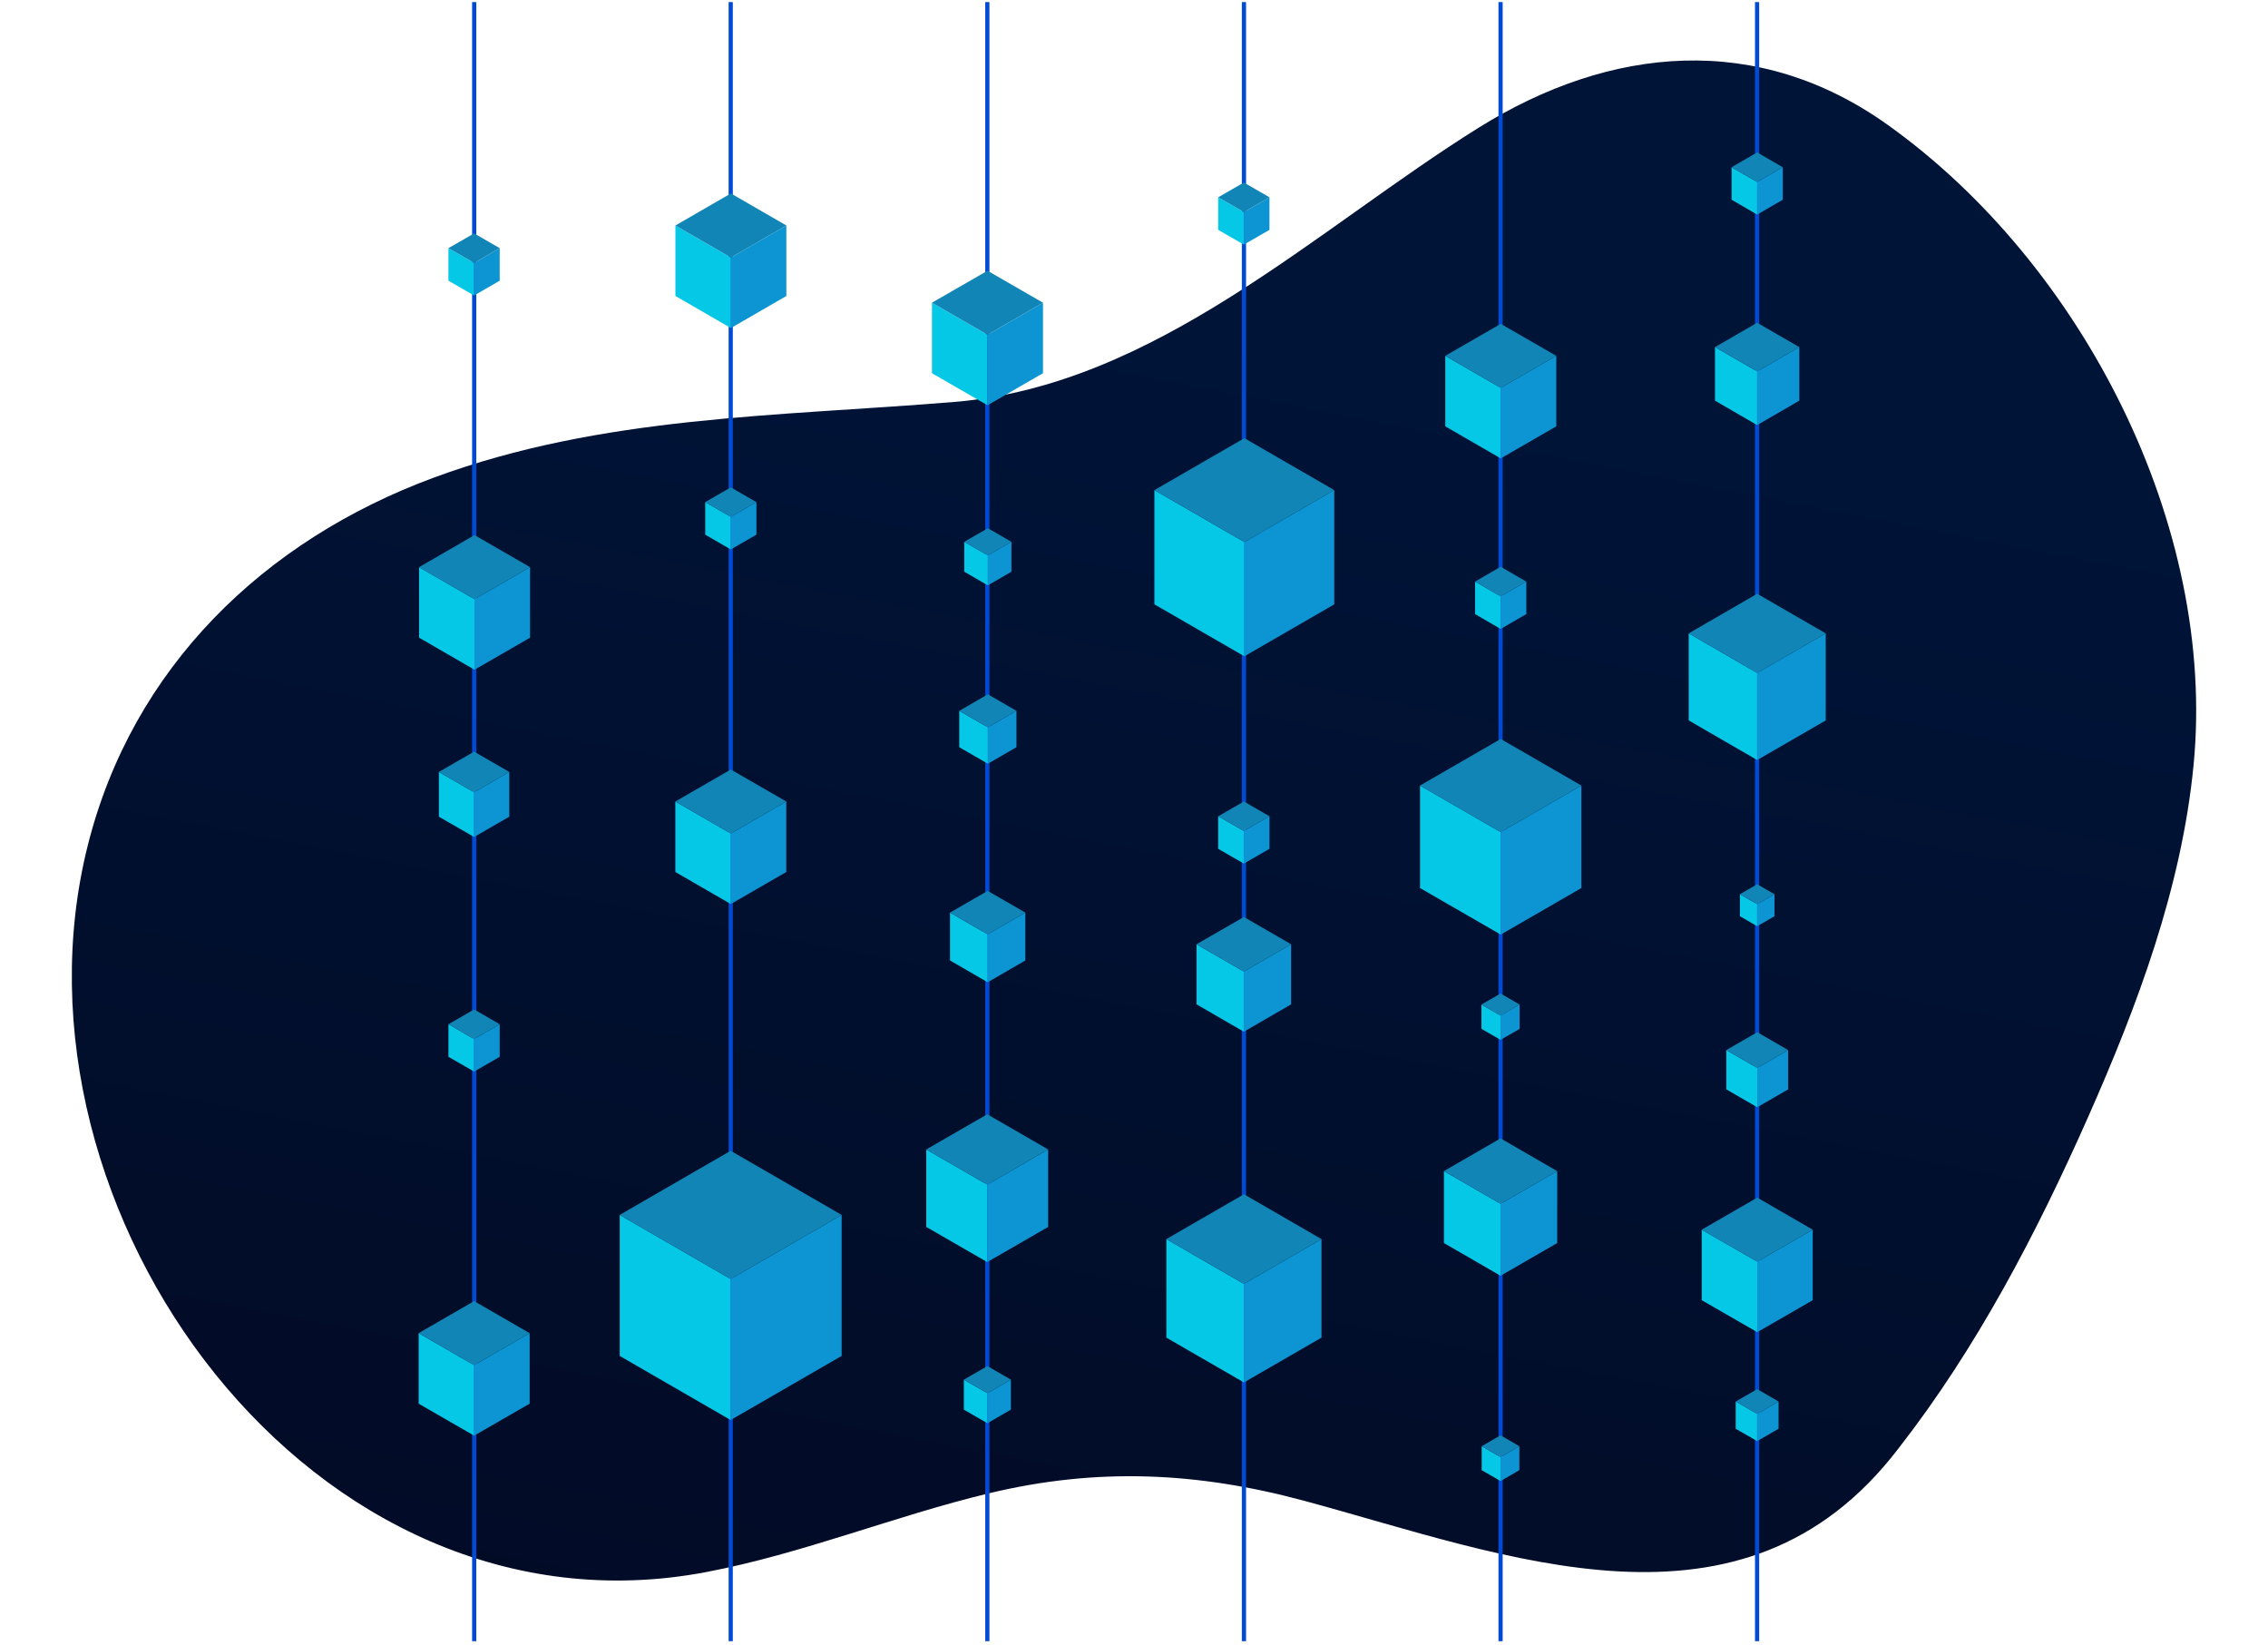 <svg width="600" height="435" viewBox="0 0 600 435" fill="none" xmlns="http://www.w3.org/2000/svg">
<path d="M502.272 383.087C461.162 436.981 398.52 411.412 344.927 396.949C316.726 389.353 290.23 388.125 261.729 394.968C236.537 401.01 212.372 410.961 186.854 415.824C82.675 435.652 -0.899 320.243 23.166 223.836C34.947 176.609 69.79 142.969 114.66 126.375C159.305 109.881 205.704 110.181 252.404 106.321C305.747 101.934 348.085 60.624 391.301 33.702C426.119 12.044 465.023 8.459 499.465 33.075C550.878 69.823 586.473 139.109 580.306 202.403C577.148 234.865 565.441 266.074 552.306 295.703C538.745 326.285 522.903 356.641 502.272 383.087Z" fill="url(#paint0_linear_318_259)"/>
<path d="M126.005 0.549H124.895V434.112H126.005V0.549Z" fill="#014AD3"/>
<path d="M193.868 0.549H192.758V434.112H193.868V0.549Z" fill="#014AD3"/>
<path d="M261.756 0.549H260.646V434.112H261.756V0.549Z" fill="#014AD3"/>
<path d="M329.641 0.549H328.531V434.112H329.641V0.549Z" fill="#014AD3"/>
<path d="M397.532 0.549H396.422V434.112H397.532V0.549Z" fill="#014AD3"/>
<path d="M465.395 0.549H464.285V434.112H465.395V0.549Z" fill="#014AD3"/>
<path d="M163.943 321.359V358.655L193.292 375.616V338.32L163.943 321.359Z" fill="#04C8E5"/>
<path d="M222.661 321.359V358.655L193.291 375.616V338.32L222.661 321.359Z" fill="#0C95D2"/>
<path d="M163.943 321.359L193.292 304.398L222.662 321.359L193.292 338.32L163.943 321.359Z" fill="#1185B6"/>
<path d="M110.863 150.021V168.669L125.537 177.149V158.501L110.863 150.021Z" fill="#04C8E5"/>
<path d="M140.233 150.021V168.669L125.537 177.149V158.501L140.233 150.021Z" fill="#0C95D2"/>
<path d="M110.863 150.021L125.537 141.541L140.234 150.021L125.537 158.501L110.863 150.021Z" fill="#1185B6"/>
<path d="M178.684 59.645V78.293L193.358 86.773V68.126L178.684 59.645Z" fill="#04C8E5"/>
<path d="M208.033 59.645V78.293L193.358 86.773V68.126L208.033 59.645Z" fill="#0C95D2"/>
<path d="M178.684 59.645L193.358 51.165L208.032 59.645L193.358 68.126L178.684 59.645Z" fill="#1185B6"/>
<path d="M110.753 352.639V371.287L125.427 379.745V361.097L110.753 352.639Z" fill="#04C8E5"/>
<path d="M140.122 352.639V371.287L125.426 379.745V361.097L140.122 352.639Z" fill="#0C95D2"/>
<path d="M110.753 352.639L125.427 344.158L140.123 352.639L125.427 361.097L110.753 352.639Z" fill="#1185B6"/>
<path d="M178.662 212.003V230.651L193.336 239.131V220.484L178.662 212.003Z" fill="#04C8E5"/>
<path d="M208.01 212.003V230.651L193.336 239.131V220.484L208.01 212.003Z" fill="#0C95D2"/>
<path d="M178.662 212.003L193.336 203.545L208.01 212.003L193.336 220.483L178.662 212.003Z" fill="#1185B6"/>
<path d="M251.321 241.396V254.049L261.289 259.821V247.145L251.321 241.396Z" fill="#04C8E5"/>
<path d="M271.258 241.396V254.049L261.29 259.821V247.145L271.258 241.396Z" fill="#0C95D2"/>
<path d="M251.321 241.396L261.289 235.646L271.257 241.396L261.289 247.145L251.321 241.396Z" fill="#1185B6"/>
<path d="M245.039 304.043V324.534L261.178 333.836V313.345L245.039 304.043Z" fill="#04C8E5"/>
<path d="M277.296 304.043V324.534L261.179 333.836V313.345L277.296 304.043Z" fill="#0C95D2"/>
<path d="M245.039 304.043L261.178 294.742L277.295 304.043L261.178 313.345L245.039 304.043Z" fill="#1185B6"/>
<path d="M118.634 65.639V74.253L125.427 78.16V69.547L118.634 65.639Z" fill="#04C8E5"/>
<path d="M132.197 65.639V74.253L125.426 78.16V69.547L132.197 65.639Z" fill="#0C95D2"/>
<path d="M118.634 65.639L125.427 61.732L132.198 65.639L125.427 69.546L118.634 65.639Z" fill="#1185B6"/>
<path d="M186.564 132.816V141.43L193.335 145.337V136.723L186.564 132.816Z" fill="#04C8E5"/>
<path d="M200.107 132.816V141.43L193.336 145.337V136.723L200.107 132.816Z" fill="#0C95D2"/>
<path d="M186.564 132.816L193.335 128.909L200.106 132.816L193.335 136.723L186.564 132.816Z" fill="#1185B6"/>
<path d="M391.979 382.542V388.869L396.974 391.755V385.428L391.979 382.542Z" fill="#04C8E5"/>
<path d="M401.948 382.542V388.869L396.976 391.755V385.428L401.948 382.542Z" fill="#0C95D2"/>
<path d="M391.979 382.542L396.974 379.656L401.947 382.542L396.974 385.428L391.979 382.542Z" fill="#1185B6"/>
<path d="M381.989 309.771V328.796L396.974 337.454V318.429L381.989 309.771Z" fill="#04C8E5"/>
<path d="M411.96 309.771V328.796L396.976 337.454V318.429L411.96 309.771Z" fill="#0C95D2"/>
<path d="M381.989 309.771L396.974 301.113L411.959 309.771L396.974 318.429L381.989 309.771Z" fill="#1185B6"/>
<path d="M391.913 265.704V272.142L396.975 275.05V268.634L391.913 265.704Z" fill="#04C8E5"/>
<path d="M402.015 265.704V272.142L396.976 275.05V268.634L402.015 265.704Z" fill="#0C95D2"/>
<path d="M391.913 265.705L396.975 262.796L402.014 265.705L396.975 268.635L391.913 265.705Z" fill="#1185B6"/>
<path d="M382.346 94.122V112.769L397.02 121.25V102.602L382.346 94.122Z" fill="#04C8E5"/>
<path d="M411.715 94.122V112.769L397.019 121.25V102.602L411.715 94.122Z" fill="#0C95D2"/>
<path d="M382.346 94.122L397.02 85.664L411.716 94.122L397.02 102.602L382.346 94.122Z" fill="#1185B6"/>
<path d="M375.663 207.785V234.891L397.019 247.212V220.106L375.663 207.785Z" fill="#04C8E5"/>
<path d="M418.353 207.785V234.891L397.019 247.212V220.106L418.353 207.785Z" fill="#0C95D2"/>
<path d="M375.663 207.785L397.019 195.464L418.353 207.785L397.019 220.106L375.663 207.785Z" fill="#1185B6"/>
<path d="M390.227 153.839V162.431L396.998 166.36V157.747L390.227 153.839Z" fill="#04C8E5"/>
<path d="M403.79 153.839V162.431L396.997 166.36V157.747L403.79 153.839Z" fill="#0C95D2"/>
<path d="M390.227 153.839L396.998 149.91L403.791 153.839L396.998 157.746L390.227 153.839Z" fill="#1185B6"/>
<path d="M246.549 80.069V98.717L261.245 107.198V88.55L246.549 80.069Z" fill="#04C8E5"/>
<path d="M275.919 80.069V98.717L261.245 107.198V88.55L275.919 80.069Z" fill="#0C95D2"/>
<path d="M246.549 80.07L261.245 71.611L275.919 80.07L261.245 88.55L246.549 80.07Z" fill="#1185B6"/>
<path d="M255.096 143.316V151.22L261.334 154.838V146.913L255.096 143.316Z" fill="#04C8E5"/>
<path d="M267.571 143.316V151.22L261.333 154.838V146.913L267.571 143.316Z" fill="#0C95D2"/>
<path d="M255.096 143.317L261.334 139.72L267.572 143.317L261.334 146.913L255.096 143.317Z" fill="#1185B6"/>
<path d="M253.765 188.027V197.64L261.335 202.013V192.401L253.765 188.027Z" fill="#04C8E5"/>
<path d="M268.905 188.027V197.64L261.335 202.013V192.401L268.905 188.027Z" fill="#0C95D2"/>
<path d="M253.765 188.027L261.335 183.654L268.905 188.027L261.335 192.401L253.765 188.027Z" fill="#1185B6"/>
<path d="M254.985 364.938V372.863L261.224 376.459V368.534L254.985 364.938Z" fill="#04C8E5"/>
<path d="M267.439 364.938V372.863L261.223 376.459V368.534L267.439 364.938Z" fill="#0C95D2"/>
<path d="M254.985 364.938L261.224 361.341L267.439 364.938L261.224 368.534L254.985 364.938Z" fill="#1185B6"/>
<path d="M118.634 270.921V279.535L125.427 283.442V274.851L118.634 270.921Z" fill="#04C8E5"/>
<path d="M132.197 270.921V279.535L125.426 283.442V274.851L132.197 270.921Z" fill="#0C95D2"/>
<path d="M118.634 270.921L125.427 267.014L132.198 270.921L125.427 274.851L118.634 270.921Z" fill="#1185B6"/>
<path d="M116.103 204.188V216.021L125.426 221.393V209.583L116.103 204.188Z" fill="#04C8E5"/>
<path d="M134.728 204.188V216.021L125.426 221.393V209.583L134.728 204.188Z" fill="#0C95D2"/>
<path d="M116.103 204.189L125.426 198.816L134.728 204.189L125.426 209.583L116.103 204.189Z" fill="#1185B6"/>
<path d="M446.748 167.537V190.558L464.863 201.036V178.015L446.748 167.537Z" fill="#04C8E5"/>
<path d="M483 167.537V190.558L464.862 201.036V178.015L483 167.537Z" fill="#0C95D2"/>
<path d="M446.748 167.537L464.863 157.058L483 167.537L464.863 178.015L446.748 167.537Z" fill="#1185B6"/>
<path d="M450.188 325.267V343.914L464.885 352.373V333.725L450.188 325.267Z" fill="#04C8E5"/>
<path d="M479.558 325.267V343.914L464.884 352.373V333.725L479.558 325.267Z" fill="#0C95D2"/>
<path d="M450.188 325.266L464.885 316.786L479.559 325.266L464.885 333.725L450.188 325.266Z" fill="#1185B6"/>
<path d="M456.692 277.759V288.148L464.884 292.877V282.487L456.692 277.759Z" fill="#04C8E5"/>
<path d="M473.053 277.759V288.148L464.884 292.877V282.487L473.053 277.759Z" fill="#0C95D2"/>
<path d="M456.692 277.759L464.884 273.03L473.054 277.759L464.884 282.487L456.692 277.759Z" fill="#1185B6"/>
<path d="M458.092 44.239V52.83L464.863 56.759V48.146L458.092 44.239Z" fill="#04C8E5"/>
<path d="M471.633 44.239V52.83L464.862 56.759V48.146L471.633 44.239Z" fill="#0C95D2"/>
<path d="M458.092 44.239L464.863 40.309L471.634 44.239L464.863 48.146L458.092 44.239Z" fill="#1185B6"/>
<path d="M453.696 91.813V105.976L464.863 112.437V98.251L453.696 91.813Z" fill="#04C8E5"/>
<path d="M476.007 91.813V105.976L464.862 112.437V98.251L476.007 91.813Z" fill="#0C95D2"/>
<path d="M453.696 91.813L464.863 85.375L476.007 91.813L464.863 98.251L453.696 91.813Z" fill="#1185B6"/>
<path d="M460.289 236.533V242.35L464.862 244.992V239.175L460.289 236.533Z" fill="#04C8E5"/>
<path d="M469.435 236.533V242.35L464.862 244.992V239.175L469.435 236.533Z" fill="#0C95D2"/>
<path d="M460.289 236.534L464.862 233.892L469.435 236.534L464.862 239.176L460.289 236.534Z" fill="#1185B6"/>
<path d="M459.18 370.71V377.925L464.863 381.188V373.995L459.18 370.71Z" fill="#04C8E5"/>
<path d="M470.523 370.71V377.925L464.862 381.188V373.995L470.523 370.71Z" fill="#0C95D2"/>
<path d="M459.18 370.71L464.863 367.446L470.524 370.71L464.863 373.995L459.18 370.71Z" fill="#1185B6"/>
<path d="M305.4 129.642V159.856L329.199 173.597V143.383L305.4 129.642Z" fill="#04C8E5"/>
<path d="M352.975 129.642V159.856L329.199 173.597V143.383L352.975 129.642Z" fill="#0C95D2"/>
<path d="M305.4 129.642L329.199 115.9L352.975 129.642L329.199 143.383L305.4 129.642Z" fill="#1185B6"/>
<path d="M308.553 327.753V353.816L329.088 365.67V339.608L308.553 327.753Z" fill="#04C8E5"/>
<path d="M349.601 327.753V353.816L329.088 365.67V339.608L349.601 327.753Z" fill="#0C95D2"/>
<path d="M308.553 327.753L329.088 315.898L349.6 327.753L329.088 339.608L308.553 327.753Z" fill="#1185B6"/>
<path d="M322.272 52.186V60.8L329.066 64.707V56.093L322.272 52.186Z" fill="#04C8E5"/>
<path d="M335.836 52.186V60.8L329.065 64.707V56.093L335.836 52.186Z" fill="#0C95D2"/>
<path d="M322.272 52.186L329.066 48.279L335.837 52.186L329.066 56.093L322.272 52.186Z" fill="#1185B6"/>
<path d="M322.272 215.91V224.524L329.066 228.431V219.817L322.272 215.91Z" fill="#04C8E5"/>
<path d="M335.836 215.91V224.524L329.065 228.431V219.817L335.836 215.91Z" fill="#0C95D2"/>
<path d="M322.272 215.91L329.066 212.003L335.837 215.91L329.066 219.818L322.272 215.91Z" fill="#1185B6"/>
<path d="M316.545 249.765V265.66L329.066 272.897V257.002L316.545 249.765Z" fill="#04C8E5"/>
<path d="M341.564 249.765V265.66L329.065 272.897V257.002L341.564 249.765Z" fill="#0C95D2"/>
<path d="M316.545 249.765L329.066 242.55L341.564 249.765L329.066 257.002L316.545 249.765Z" fill="#1185B6"/>
<defs>
<linearGradient id="paint0_linear_318_259" x1="256.638" y1="446.104" x2="327.352" y2="83.509" gradientUnits="userSpaceOnUse">
<stop stop-color="#020B26"/>
<stop offset="1" stop-color="#001438"/>
</linearGradient>
</defs>
</svg>
